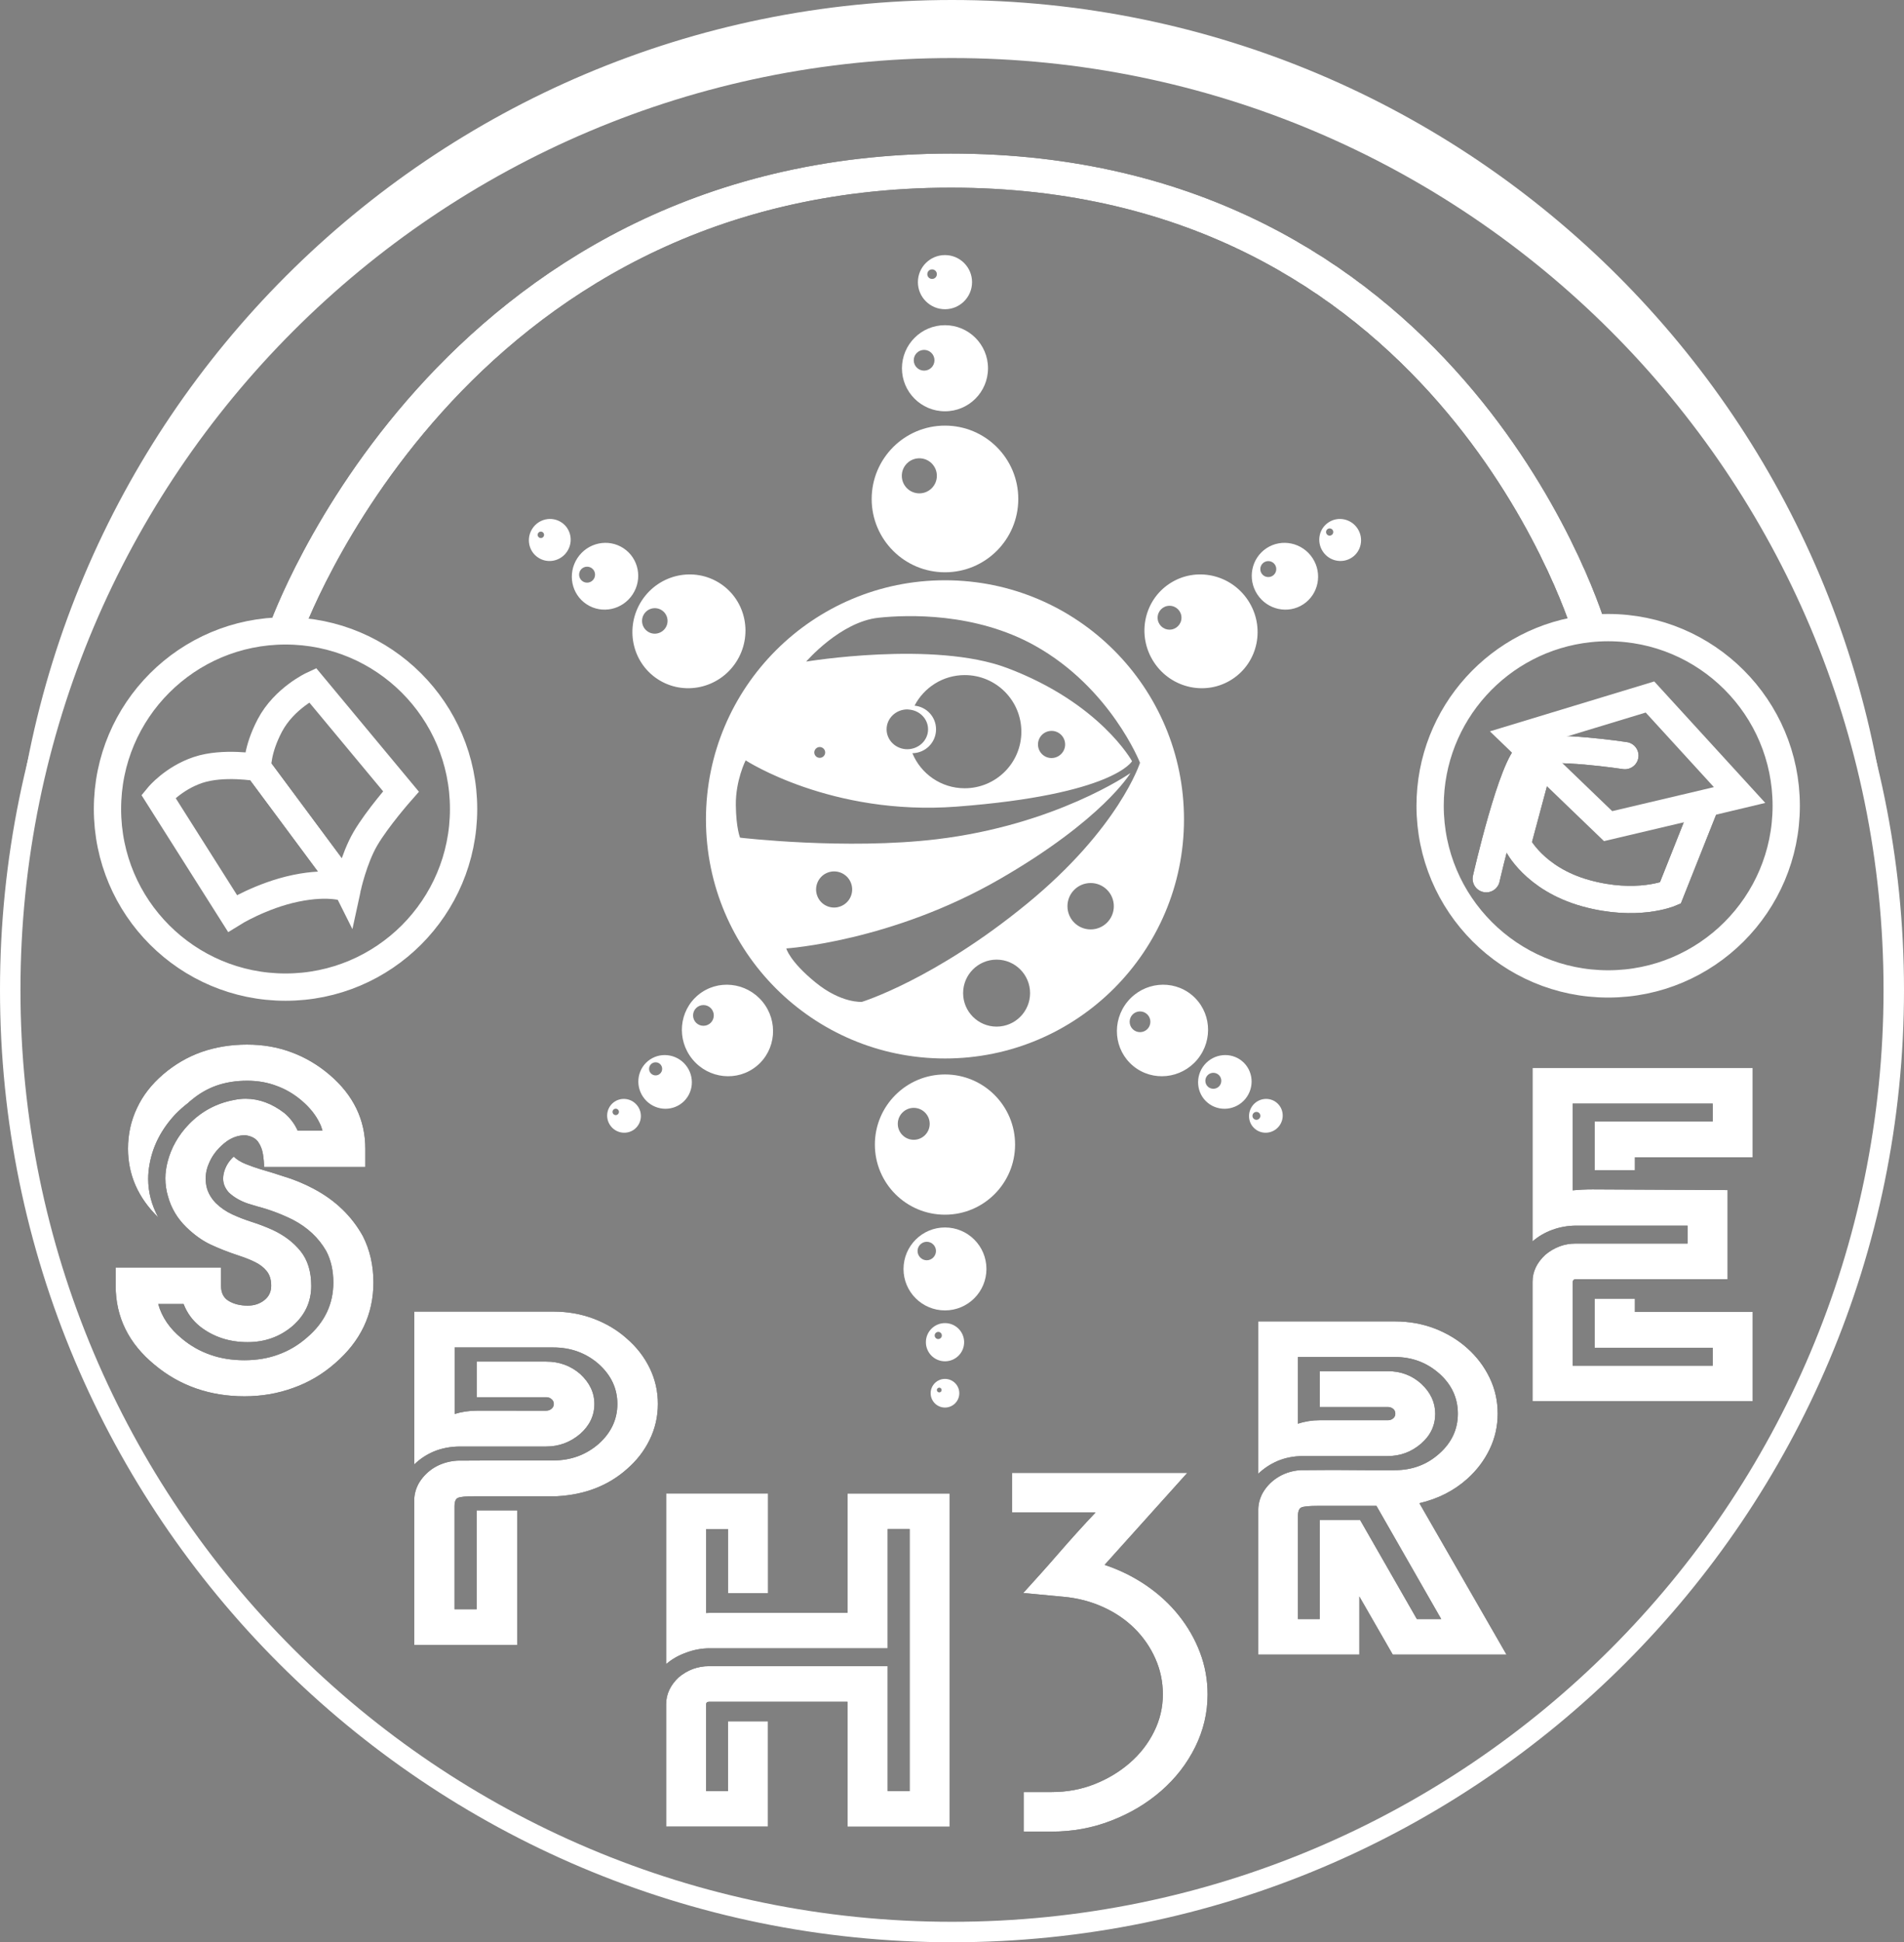 <svg id="Layer_1" xmlns="http://www.w3.org/2000/svg" viewBox="0 0 2792 2847.1"><rect x="0" y="0" width="2792" height="2847.1" fill="#808080" stroke="none"/><style>.st1{fill:#fff}.st5{fill:none;stroke-width:40;stroke-miterlimit:10;stroke:#fff}.st8{fill:#05662e}</style><path d="M2777 1451.1c0 762.7-618.3 1381-1381 1381S15 2213.8 15 1451.1s618.3-1381 1381-1381 1381 618.3 1381 1381z" fill="none" stroke="#fff" stroke-width="30" stroke-miterlimit="10" id="XMLID_4_"/><g id="XMLID_3_"><path class="st1" d="M1990.7 774.8c9.4 14.3 5.6 33.4-8.5 42.6-14.1 9.2-33.1 5.2-42.5-9.1s-5.6-33.4 8.5-42.6c14.1-9.3 33.1-5.2 42.5 9.1zm-35.6 5.1c0-2.9-2.4-5.3-5.3-5.3s-5.3 2.4-5.3 5.3 2.4 5.3 5.3 5.3c2.9-.1 5.3-2.4 5.3-5.3zm-30.4 38.2c14.9 22.7 8.8 53-13.5 67.7s-52.6 8.2-67.5-14.5-8.8-53 13.5-67.7c22.4-14.7 52.6-8.2 67.5 14.5zm-53.2 16.1c0-6.5-5.2-11.7-11.7-11.7-6.4 0-11.7 5.2-11.7 11.7s5.2 11.7 11.7 11.7 11.7-5.2 11.7-11.7zm.6 782.2c10.5 8.6 11.8 24.3 3.1 34.9-8.8 10.6-24.4 12.2-34.8 3.6-10.5-8.6-11.8-24.2-3.1-34.9 8.8-10.6 24.4-12.2 34.8-3.6zm-23.9 19.3c0-3.2-2.6-5.8-5.8-5.8-3.2 0-5.8 2.6-5.8 5.8 0 3.2 2.6 5.8 5.8 5.8 3.1 0 5.8-2.6 5.8-5.8zm-18-755.5c25.4 38.7 15.1 90.3-23.1 115.3-38.1 25-89.6 13.9-115-24.8s-15.1-90.3 23.1-115.3c38.1-25 89.6-13.9 115 24.8zm-97.7 25.3c0-9.7-7.8-17.5-17.5-17.5s-17.5 7.8-17.5 17.5 7.8 17.5 17.5 17.5c9.6 0 17.5-7.8 17.5-17.5zm88.8 649.9c16.6 13.7 18.8 38.5 4.9 55.4s-38.7 19.4-55.3 5.7-18.8-38.5-4.9-55.4c13.9-16.8 38.7-19.4 55.3-5.7zm-30.4 28.9c0-6.4-5.2-11.7-11.7-11.7-6.4 0-11.7 5.2-11.7 11.7s5.2 11.7 11.7 11.7c6.5 0 11.7-5.2 11.7-11.7zm-43.3-125.8c28.3 23.4 32 65.6 8.3 94.4-23.7 28.7-65.9 33.1-94.2 9.7-28.3-23.4-32-65.6-8.3-94.4 23.7-28.7 65.9-33.1 94.2-9.7zm-60.7 39.3c0-8.4-6.8-15.2-15.2-15.2s-15.2 6.8-15.2 15.2c0 8.4 6.8 15.2 15.2 15.2s15.2-6.8 15.2-15.2z"/><path class="st1" d="M1385.7 850.6c193.6 0 350.5 156.9 350.5 350.5s-156.9 350.5-350.5 350.5-350.5-156.9-350.5-350.5 157-350.5 350.5-350.5zm120.1 474.3c135.5-111 165.9-206.8 165.9-206.8s-43.2-109.8-154.2-171.7c-87.5-48.8-186.9-45.3-229-40.9-56.1 5.8-106.3 64.3-106.3 64.3s187.2-31 294.4 9.3c136.7 51.4 183.4 136.7 183.4 136.7s-26.9 49.1-257 66.6c-184.2 14-309.6-67.8-309.6-67.8s-14.8 29.2-14.4 65.6c.4 33.7 6.2 47.7 6.2 47.7s155.2 18.3 288.6 2.3c174.2-20.9 282.6-96.1 283.9-97-.6 1-40.9 68.4-191.6 155.4-158.9 91.7-313.1 101.7-313.1 101.7s4.7 18.7 42.8 49.8c38.1 31.1 68.2 28.5 68.2 28.5s106.3-32.7 241.8-143.7zm127.5 3.5c0-18.8-15.2-34-34-34s-34 15.2-34 34 15.2 34 34 34 34-15.2 34-34zm-71.4-237.1c0-11-8.9-19.9-19.9-19.9s-19.9 8.9-19.9 19.9 8.9 19.9 19.9 19.9c11-.1 19.9-9 19.9-19.9zm-51.4 364.5c0-27.1-22-49.1-49.1-49.1s-49.1 22-49.1 49.1 22 49.1 49.1 49.1 49.1-22 49.1-49.1zm-12.8-383.2c0-45.8-37.1-83-83-83-32 0-59.8 18.2-73.6 44.8 17.7 1.8 31.5 16.5 31.5 34.7 0 19.2-15.5 34.8-34.7 35 12.4 30.2 42.1 51.4 76.7 51.4 45.9 0 83.1-37.1 83.1-82.9zm-136.8-3.5c0-15.1-12-27.4-27.3-28.9-1-.1-2-.3-3.1-.3-16.8 0-30.4 13.1-30.4 29.2s13.6 29.2 30.4 29.2h.3c16.7-.3 30.1-13.2 30.1-29.2zm-128.1 259.4c13.6-5.3 20.3-20.7 15-34.3-5.3-13.6-20.7-20.3-34.3-15-13.6 5.3-20.3 20.7-15 34.3 5.3 13.7 20.7 20.4 34.3 15zm-25.9-219.2c3.5-2.7 4.2-7.6 1.5-11.1s-7.7-4.2-11.2-1.5-4.2 7.6-1.5 11.1 7.7 4.1 11.2 1.5zm178.8-485.4c59.4 0 107.5 48.1 107.5 107.5s-48.1 107.5-107.5 107.5-107.5-48.1-107.5-107.5c.1-59.4 48.2-107.5 107.5-107.5zm-11.9 73.6c0-14.2-11.5-25.7-25.7-25.7s-25.7 11.5-25.7 25.7 11.5 25.7 25.7 25.7 25.7-11.5 25.7-25.7zm11.9 877.5c56.8 0 102.8 46 102.8 102.8s-46 102.8-102.8 102.8-102.8-46-102.8-102.8S1329 1575 1385.7 1575zm-22.4 72.4c0-12.9-10.5-23.4-23.4-23.4s-23.4 10.5-23.4 23.4 10.5 23.4 23.4 23.4 23.4-10.5 23.4-23.4zm22.4-1170.7c34.8 0 63.1 28.2 63.1 63.1 0 34.9-28.2 63.1-63.1 63.1-34.8 0-63.1-28.2-63.1-63.1.1-34.9 28.3-63.1 63.1-63.1zm-15.4 51.4c0-8.4-6.8-15.2-15.2-15.2s-15.2 6.8-15.2 15.2 6.8 15.2 15.2 15.2 15.2-6.8 15.2-15.2zm15.4 1271.2c33.6 0 60.8 27.2 60.8 60.8 0 33.6-27.2 60.8-60.8 60.8-33.6 0-60.8-27.2-60.8-60.8.1-33.6 27.3-60.8 60.8-60.8zm-13.2 34.5c0-7.5-6.1-13.5-13.5-13.5s-13.5 6.1-13.5 13.5 6.1 13.6 13.5 13.6 13.5-6.2 13.5-13.6zm13.2-1459.9c21.9 0 39.7 17.8 39.7 39.7s-17.8 39.7-39.7 39.7c-21.9 0-39.7-17.8-39.7-39.7s17.8-39.7 39.7-39.7zm-11.9 28c0-3.9-3.1-7-7-7s-7 3.1-7 7 3.1 7 7 7 7-3.1 7-7zm11.9 1537.6c15.5 0 28.1 12.6 28.1 28 0 15.5-12.6 28-28.1 28s-28-12.6-28-28c0-15.5 12.6-28 28-28zm-4.6 18.1c0-2.9-2.3-5.2-5.2-5.2-2.9 0-5.3 2.3-5.3 5.2 0 2.9 2.3 5.3 5.3 5.3 2.9-.1 5.2-2.4 5.2-5.3zm4.6 63.7c11.6 0 21 9.4 21 21s-9.4 21-21 21-21-9.4-21-21 9.4-21 21-21zm-4.9 16.3c0-1.9-1.6-3.5-3.5-3.5s-3.5 1.6-3.5 3.5 1.6 3.5 3.5 3.5 3.5-1.5 3.5-3.5z"/><path class="st1" d="M1118 1468.2c23.7 28.7 20 71-8.3 94.4s-70.5 19-94.2-9.7-20-71 8.3-94.4c28.3-23.4 70.4-19 94.2 9.7zm-71.3 20.3c0-8.4-6.8-15.2-15.2-15.2-8.4 0-15.2 6.8-15.2 15.2 0 8.4 6.8 15.2 15.2 15.2s15.2-6.8 15.2-15.2zm9.5-633.1c38.1 25 48.4 76.6 23.1 115.3s-76.9 49.8-115 24.8-48.4-76.6-23.1-115.3c25.4-38.7 76.8-49.8 115-24.8zm-77.3 54.8c0-10.3-8.4-18.7-18.7-18.7s-18.7 8.4-18.7 18.7 8.4 18.7 18.7 18.7c10.3-.1 18.7-8.4 18.7-18.7zm26.5 650.9c13.9 16.9 11.7 41.7-4.9 55.4s-41.4 11.2-55.3-5.7c-13.9-16.9-11.7-41.7 4.9-55.4s41.4-11.1 55.3 5.7zm-34.4 5.7c0-5.3-4.3-9.6-9.6-9.6s-9.6 4.3-9.6 9.6 4.3 9.6 9.6 9.6 9.6-4.3 9.6-9.6zm-37 53.2c8.8 10.6 7.4 26.2-3.1 34.9-10.5 8.6-26.1 7-34.8-3.6-8.8-10.6-7.4-26.2 3.1-34.9 10.5-8.6 26.1-7 34.8 3.6zm-26.4 9.9c0-2.6-2.1-4.7-4.7-4.7s-4.7 2.1-4.7 4.7 2.1 4.7 4.7 4.7 4.7-2.2 4.7-4.7zm6.6-826.3c22.4 14.7 28.4 45 13.5 67.7s-45.1 29.2-67.5 14.5-28.4-45-13.5-67.7c14.9-22.7 45.1-29.2 67.5-14.5zm-41.6 38.8c0-6.5-5.2-11.7-11.7-11.7s-11.7 5.2-11.7 11.7c0 6.4 5.2 11.7 11.7 11.7s11.7-5.3 11.7-11.7zm-49.4-76.7c14.1 9.2 17.9 28.3 8.5 42.6s-28.4 18.4-42.5 9.1c-14.1-9.2-17.9-28.3-8.5-42.6 9.3-14.3 28.4-18.4 42.5-9.1zM797.8 784c0-2.6-2.1-4.7-4.7-4.7s-4.7 2.1-4.7 4.7 2.1 4.7 4.7 4.7 4.7-2.1 4.7-4.7z"/></g><g id="XMLID_2_" fill="none" stroke="#000" stroke-miterlimit="10"><path d="M418.6 924.8s237.3-674.7 975.7-674.7 936.3 673 936.3 673" stroke-width="50"/><path d="M2256.5 1119.9l-31.5 117.4s24.5 50.8 99.9 71.9c75.4 21 124.4 0 124.4 0l54.3-136.7" stroke-width="40"/><path d="M2382.7 1107.6s-115.7-17.5-140.2-3.5-63.1 184-63.1 184m-1801.6-163l131.4 177" stroke-linecap="round" stroke-width="40"/></g><g id="XMLID_6_"><path class="st5" d="M2619.3 1181.2c0 144.2-116.9 261.1-261.1 261.1-144.2 0-261.1-116.9-261.1-261.1 0-134.8 102.1-245.7 233.2-259.7 9.2-1 18.5-1.5 27.9-1.5 144.1.1 261.1 117 261.1 261.2zm-1939.5 4.7c0 144.2-116.9 261.1-261.1 261.1s-261.1-116.9-261.1-261.1c0-144.3 116.9-261.1 261.1-261.1 144.2 0 261.1 116.8 261.1 261.1z"/><path d="M418.6 924.8s237.3-674.7 975.7-674.7c718.3 0 925.1 636.8 935.9 671.5.3 1 .4 1.5.4 1.5" fill="none" stroke="#fff" stroke-width="50" stroke-miterlimit="10"/><path class="st5" d="M2245.4 1102.7l-22.2-21.4 196.3-59.6 131.4 143.7-49.1 11.7-143.7 33.9-98.3-94.6z"/><path class="st5" d="M2256.5 1119.9l-31.5 117.4s24.5 50.8 99.9 71.9c75.4 21 124.4 0 124.4 0l52.5-132.1 1.8-4.6"/><path d="M2382.7 1107.6s-107.5-16.3-137.3-4.9c-1.1.4-2.1.9-2.9 1.4-24.5 14-63.1 184-63.1 184m-1670.2 14s-24.5-10.5-75.4 0c-50.8 10.5-92.9 36.8-92.9 36.8l-108.7-171.7s21.6-26.3 58.4-38.6 87.1-3.5 87.1-3.5-1.3-25.2 18.1-61.9c21-39.7 62.5-59 62.5-59l129.7 156s-34.5 39.1-52 68.9c-17.5 29.8-26.8 73-26.8 73zm-131.4-177l131.4 177" stroke-linecap="round" stroke="#fff" fill="none" stroke-width="40" stroke-miterlimit="10"/></g><path class="st8" d="M358.5 2039.8c-24.2 0-47.2-3.7-68.5-11.1-21.2-7.4-41-18.6-58.6-33.4-18.3-14.9-32.1-31.8-41.1-50.2-9-18.3-13.6-38.6-13.6-60.5V1865h140.5v19.7c0 16.5 8.2 24.6 15.1 28.6 8.8 5 19.2 7.6 31.1 7.6 10.9 0 20.5-3.2 28.5-9.4 8.6-6.7 12.9-15.7 12.9-26.8 0-10.5-2.8-19.2-8.2-25.9-5-6.2-11.5-11.2-19.4-15-7.1-3.4-14.8-6.5-23-9.3-.7-.3-1.5-.6-2.4-.8-14.8-4.9-28.3-10.2-40-15.7-11.3-5.3-22.6-13.4-33.7-24.1-12.1-11.8-20.5-25.8-24.9-41.5v-.1c-2.5-8.2-3.7-16.6-3.7-25 0-7.3 1-14.8 3-22.4 5-19.4 14.9-36.9 29.5-52.1 17.3-17.8 38.4-29.1 62.7-33.6h.2c5.1-1.1 10.3-1.6 15.3-1.6 18 0 35.7 6.5 52.4 19.4 7.6 6.5 13.6 14.3 17.6 23.4l1.9 4.1h50l-2.3-8.8c-1.2-4.5-2.8-8.9-4.9-12.9-6-12.3-15.2-23.8-27.3-34.2-12-10.3-25.3-18.2-39.4-23.2-14.1-5.3-29.4-8-45.6-8-17.3 0-33.3 2.6-47.6 7.6-14.3 5.1-27.6 12.8-39.6 23.1-1.5 1.1-2.8 2.3-4 3.6-6.7 5.1-13.1 10.8-19.1 16.9l-.1.1c-21.4 22.8-34.8 48.7-39.8 77.1-1.4 7.5-2.1 15.1-2.1 22.5 0 6.7.6 13.4 1.7 20-11.5-19.6-17.3-41.2-17.3-64.3 0-20 4.2-39 12.5-56.4 8.1-17.3 20.4-33.1 36.7-47.1 16.1-13.8 34.3-24.4 54.2-31.5 19.9-6.9 41.6-10.4 64.5-10.4 22 0 43.2 3.6 62.9 10.8 19.4 7.1 37.5 17.8 53.9 31.9 33.4 28.7 49.6 62.3 49.6 102.8v19.7H394c-.3-4-.7-8.3-1.4-12.8-1.2-8-4.1-15.2-8.4-21.2-4.9-6.7-12.5-10.9-22.7-12.4l-.5-.1h-2.5c-9.9 0-19.9 3.3-29.5 9.8l-.1.1-.1.1c-12.6 9.3-22 20.5-27.8 33.3-4.1 8.8-6.2 17.9-6.2 27.1 0 2.4.1 5 .4 7.6 1.2 12 6.7 23.3 16.3 33.3l.2.2c7.7 7.5 16.7 13.6 26.6 18.1 9.4 4.3 19.3 8.1 29.4 11.3 10.1 3.3 20 7.1 29.3 11.2 15.9 7.4 29 17.3 38.6 29.3 9.3 11.6 14.1 27.3 14.1 46.4 0 21.4-8.1 38.8-24.8 53.4-17.3 14.7-38 22.1-61.5 22.1-25.2 0-47.2-7.1-65.3-21.2-10.1-8-17.6-18.2-22.2-30.1l-1.7-4.5H223l2.5 8.9c5.7 20.5 18 38.7 36.7 54 13.4 11.3 28.4 19.9 44.6 25.4 15.5 5.5 33 8.3 51.9 8.3s36.4-2.9 52.1-8.7c16.2-5.8 31.2-14.7 44.6-26.5 27.1-23.1 40.8-52 40.8-85.6 0-18.6-3.8-35.2-11.2-49.4l-.1-.2c-11.8-20.5-29.2-36.9-51.7-48.5-17.2-8.6-35.4-15.4-54.2-20.4-4.1-1.2-8.5-2.5-12.9-3.9-10.1-3.5-18.5-8.3-25.2-14.5-4.3-4.9-6.4-9.9-6.4-15.3 0-1.3.1-2.8.3-4.3 1.2-6.9 4.1-13 8.7-18.6 4.1 3 9.1 5.7 14.9 8 7.7 3 15 5.6 21.6 7.6 12.2 3.6 23.4 7.1 33.4 10.4l.2.1c15 4.4 29.6 10.4 43.5 17.8 30.4 16.1 53.6 38.4 69.2 66.3 9.8 19.3 14.8 41.1 14.8 64.8 0 44.3-18.2 82.4-54 113.2-17.7 15.5-37.5 27.1-59 34.7-21.9 7.4-45.2 11.4-69.6 11.4z"/><path d="M362.5 1545.2c21.2 0 41.5 3.5 60.4 10.3 18.6 6.8 36 17.1 51.7 30.6 15.8 13.6 27.7 28.6 35.5 44.8 7.7 16 11.6 33.7 11.6 52.7v12.7H400.4c-.2-2.2-.6-4.5-.9-6.9-1.4-9.1-4.7-17.3-9.7-24.3-6-8.3-15.2-13.4-27.3-15.2l-1-.1h-3c-11.3 0-22.6 3.7-33.4 11l-.2.2-.2.2c-13.6 10-23.7 22.1-30 36-4.6 9.7-6.9 19.8-6.9 30 0 2.7.2 5.5.5 8.3 1.4 13.7 7.5 26.3 18.2 37.4l.2.2.2.2c8.3 8 17.9 14.6 28.5 19.4 9.7 4.4 19.8 8.3 30.2 11.6 9.9 3.2 19.4 6.9 28.5 10.9 15 7 27.1 16.2 36.1 27.4 8.4 10.5 12.5 24.3 12.5 42 0 19.2-7.3 35-22.3 48.1-16.2 13.7-34.8 20.4-56.9 20.4-23.9 0-43.9-6.4-61-19.7-9.3-7.4-15.8-16.2-20-27.2l-3.4-9h-65.5l4.9 17.7c6.1 21.9 19.2 41.3 39 57.5 14 11.8 29.8 20.8 46.8 26.6 16.4 5.8 34.6 8.7 54.2 8.7 19.7 0 38-3.1 54.4-9.1 17-6.1 32.8-15.4 46.8-27.8 28.7-24.5 43.2-55.1 43.2-90.9 0-19.7-4-37.5-12-52.6l-.1-.2-.1-.2c-12.5-21.7-30.9-39-54.5-51.2h-.2c-17.5-8.8-36.2-15.8-55.4-20.8-4-1.1-8.2-2.4-12.5-3.7-9-3.1-16.5-7.4-22.4-12.7-4-4.6-4.4-8.1-4.4-10.4 0-1 .1-2.1.2-3.3.6-3.6 1.8-7 3.6-10.1 3.2 1.8 6.6 3.5 10.4 5 7.9 3.1 15.3 5.7 22.1 7.8 12.1 3.5 23.2 7 33.2 10.3l.2.1.2.1c14.5 4.3 28.7 10.1 42.2 17.3 29.1 15.4 51.4 36.7 66.2 63.4 9.3 18.3 14 39 14 61.5 0 21.1-4.3 40.8-12.7 58.6-8.5 17.9-21.6 34.5-38.8 49.4-17 14.8-36.1 26.1-56.7 33.4h-.2c-20.8 7.6-43.3 11.4-66.8 11.4-23.4 0-45.7-3.6-66.2-10.8-20.4-7.1-39.4-17.9-56.4-32.1h-.2c-17.4-14.3-30.6-30.3-39.2-47.8-8.5-17.3-12.9-36.6-12.9-57.4V1872H310v12.7c0 19.8 10.1 29.8 18.6 34.7 9.8 5.7 21.5 8.5 34.6 8.5 12.5 0 23.5-3.7 32.8-10.9 10.2-7.9 15.6-19.1 15.6-32.3 0-12.2-3.3-22.3-9.7-30.3-5.7-7-13-12.7-21.8-16.9-7.3-3.5-15.2-6.7-23.6-9.5-.8-.3-1.7-.7-2.7-.9-14.5-4.8-27.7-10-39.1-15.4-10.6-5-21.3-12.6-31.8-22.8-11.4-11.1-18.9-23.6-23.1-38.4v-.2c-2.3-7.5-3.4-15.3-3.4-23 0-6.7.9-13.6 2.8-20.6 4.7-18.2 14-34.6 27.7-48.9 16.5-17 35.8-27.3 58.9-31.6h.4c4.6-1 9.3-1.5 13.9-1.5 16.6 0 32.3 5.8 48 17.8 6.9 5.8 12 12.6 15.6 20.8l3.7 8.3H491l-4.6-17.5c-1.3-5-3.1-9.8-5.4-14.3-6.4-13.1-16.2-25.4-29-36.4-12.7-10.9-26.6-19.1-41.5-24.5-14.8-5.6-31-8.4-48.1-8.4-18.1 0-34.8 2.7-49.9 8-15 5.3-29 13.5-41.7 24.2-1.6 1.2-3 2.4-4.3 3.8-6.8 5.2-13.4 11-19.4 17.2l-.1.1-.1.1c-22.3 23.8-36.3 50.9-41.6 80.6-.4 2.1-.7 4.1-1 6.2-1.9-8.6-2.8-17.5-2.8-26.7 0-18.9 4-36.9 11.8-53.4 7.7-16.4 19.4-31.4 34.9-44.7 15.4-13.2 32.9-23.4 52-30.2 19.3-7.1 40.2-10.5 62.3-10.5m0-14c-23.8 0-46 3.6-66.8 10.8-20.8 7.4-39.6 18.4-56.4 32.8-17.1 14.7-29.9 31.1-38.4 49.4-8.8 18.5-13.2 38.3-13.2 59.5 0 38.4 14.8 72.1 44.4 100.9-9.9-18.3-14.8-37.1-14.8-56.6 0-7 .7-14.1 2-21.3 4.8-27.1 17.5-51.6 38-73.5 5.9-6 12.1-11.5 18.8-16.6 1.1-1.2 2.3-2.3 3.6-3.2 11.5-9.8 24-17.2 37.6-22s28.7-7.2 45.2-7.2c15.5 0 29.9 2.5 43.2 7.6 13.3 4.8 25.7 12.1 37.2 22s20 20.5 25.6 32.1c1.9 3.6 3.3 7.4 4.4 11.5h-36.4c-4.5-10.1-11.1-18.7-19.6-25.9-18.1-13.9-37.1-20.9-56.8-20.9-5.6 0-11.2.6-16.8 1.8-25.9 4.8-48 16.7-66.4 35.7-15.5 16.1-25.9 34.5-31.2 55.1-2.1 8.2-3.2 16.2-3.2 24.1 0 9.1 1.3 18.1 4 27 4.8 17.1 13.7 31.9 26.8 44.7 11.7 11.3 23.6 19.8 35.6 25.4s25.6 11 40.8 16c.8.2 1.5.5 2 .7 8 2.6 15.5 5.6 22.4 9s12.6 7.7 17 13.2c4.4 5.4 6.6 12.6 6.6 21.4 0 8.9-3.4 16-10.2 21.3-6.8 5.3-14.9 7.9-24.2 7.9-10.7 0-19.9-2.2-27.6-6.7-7.7-4.4-11.6-11.9-11.6-22.5V1858H169.6v26.7c0 46.1 19.1 84.8 57.2 116 18.4 15.4 38.7 26.9 60.8 34.6s45.8 11.5 70.8 11.5c25.3 0 49.2-4.1 71.6-12.3 22.4-7.9 42.8-19.9 61.2-36 37.6-32.4 56.4-71.9 56.4-118.6 0-25-5.2-47.7-15.6-68.1-16.3-29.3-40.3-52.4-72-69.2-14.4-7.7-29.4-13.8-44.8-18.4-10.1-3.4-21.3-6.8-33.6-10.4-6.4-1.9-13.4-4.4-21-7.4s-13.5-6.7-17.8-11l-2.4 2.2c-6.9 7.2-11.2 15.5-12.8 24.9-.3 1.9-.4 3.7-.4 5.4 0 7.2 2.8 13.9 8.4 20.2 7.5 7 16.8 12.4 28 16.2 4.5 1.4 8.9 2.8 13.2 4 18.4 4.8 36 11.4 52.8 19.8 21.3 11.1 37.6 26.3 48.8 45.8 6.9 13.2 10.4 28.6 10.4 46.1 0 31.7-12.8 58.5-38.4 80.4-12.8 11.3-27 19.7-42.4 25.2-14.9 5.5-31.5 8.3-49.6 8.3s-34.7-2.6-49.6-7.9c-15.5-5.3-29.6-13.3-42.4-24.1-17.6-14.4-29.1-31.2-34.4-50.4h37.2c5.1 13.2 13.2 24.3 24.4 33.2 19.5 15.1 42.7 22.7 69.6 22.7 25.3 0 47.4-7.9 66-23.8 18.1-15.9 27.2-35.4 27.2-58.7 0-20.9-5.2-37.8-15.6-50.8s-24.2-23.4-41.2-31.3c-9.6-4.3-19.6-8.2-30-11.5-9.9-3.1-19.4-6.8-28.6-11s-17.4-9.8-24.6-16.8c-8.5-8.9-13.3-18.6-14.4-29.2-.3-2.4-.4-4.7-.4-6.8 0-8.2 1.9-16.2 5.6-24.1 5.3-11.8 13.9-22 25.6-30.6 8.5-5.8 17.1-8.6 25.6-8.6h2c8.3 1.2 14.3 4.4 18 9.5 3.7 5.2 6.1 11.2 7.2 18.2s1.6 13.2 1.6 18.7h148.5v-26.7c0-42.3-17.3-78.3-52-108.1-17.1-14.6-35.8-25.7-56-33.2-20.5-7.7-42.3-11.4-65.2-11.4z"/><path class="st8" d="M614.5 2404.5v-206.3c.2-7 2.1-13.7 5.7-20.2 4.3-7.4 10.4-13.9 18-19.1 9.4-6.3 20.4-9.9 32.7-10.7 21.6-.2 43.2-.3 64.3-.3h76.2c27.4 0 51.3-8.7 71.1-25.9 19.8-17.7 29.9-39.2 29.9-63.9s-10-46.2-29.8-63.9c-19.9-17.3-43.8-26-71.2-26H659.7v114l9.1-2.8c9.6-3 19.8-4.5 30.4-4.5h101.7c4.8 0 9.1-1.6 12.6-4.6 3.7-3.3 5.7-7.5 5.7-12.2s-2-9-5.7-12.2c-3.5-3-7.8-4.7-12.6-4.7h-94.7V2003h94.7c17.7 0 32.5 5.3 45.2 16.3 12.5 11.4 18.5 24.1 18.5 38.8 0 15.1-6 27.7-18.5 38.7-13.2 11.2-28.1 16.7-45.3 16.7H675.2c-15.3 0-29.5 2.7-42.2 8.1-6.6 2.8-12.8 6.3-18.5 10.3v-202.1h196.8c20.2 0 39.4 3.4 57.1 10.1 17.7 6.7 33.3 16.1 46.5 28l.1.1c13.4 11.6 24 25.3 31.6 40.7 7.5 15.3 11.3 32 11.3 49.4 0 17.5-3.8 34.1-11.3 49.4-7.5 15.4-18.2 29.1-31.6 40.7-26 23.2-59 36-98.1 38.2H697.6c-19.5 0-25.7 1.6-28.7 3-6.1 2.6-9.2 8.9-9.2 18.7v158h46.5v-144.9h45.6v183.4H614.5v-.1z"/><path d="M811.3 1936.6c19.3 0 37.7 3.2 54.6 9.7 16.9 6.4 31.8 15.4 44.3 26.6l.1.1.1.1c12.7 11 22.7 23.9 29.8 38.5 7 14.4 10.6 30 10.6 46.4s-3.6 32-10.6 46.4c-7.1 14.6-17.2 27.5-29.8 38.5l-.1.1-.1.1c-12.4 11-26.4 19.6-41.9 25.6s-32.9 9.6-51.7 10.7h-119c-20.5 0-27.4 1.7-31.6 3.6-6.2 2.7-13.4 9.2-13.4 25.1v165h60.5v-144.9h31.6v169.4H621.5v-199.2c.2-5.9 1.8-11.4 4.8-16.9 3.9-6.6 9-12.1 15.8-16.8 8.5-5.6 18-8.7 29-9.5 21.5-.2 43-.3 64-.3h76.2c29.1 0 54.6-9.3 75.7-27.6l.1-.1.1-.1c21.3-19.1 32.1-42.3 32.1-69.1s-10.8-50-32.1-69.1l-.1-.1-.1-.1c-21.1-18.3-46.6-27.6-75.7-27.6H652.7v130.5l18.1-5.6c8.9-2.8 18.5-4.2 28.4-4.2h101.7c6.5 0 12.4-2.2 17.2-6.4 5.2-4.6 8-10.8 8-17.5s-2.8-12.9-8-17.5c-4.7-4.2-10.7-6.4-17.2-6.4h-87.7v-24.2h87.7c15.9 0 29.2 4.8 40.6 14.5 10.9 10 16.2 21 16.2 33.5 0 12.9-5.2 23.8-16 33.4-11.9 10.1-25.2 15-40.7 15H675.2c-16.2 0-31.3 2.9-44.9 8.6-3 1.3-5.9 2.7-8.7 4.2v-182.6h189.7m0-13.8H607.5v223.7h.4c8-7.7 17.3-13.9 27.8-18.4 11.9-5 25-7.5 39.4-7.5h125.7c18.8 0 35.4-6.1 49.9-18.4 13.9-12.3 20.9-26.9 20.9-44 0-16.6-7-31.2-20.9-44-13.9-12-30.6-18.1-49.9-18.1H699.2v52.2h101.7c3.1 0 5.7 1 7.9 2.9s3.3 4.3 3.3 7-1.1 5.1-3.3 7-4.8 2.9-7.9 2.9H699.2c-11.3 0-22.2 1.6-32.5 4.8v-97.5h144.6c25.8 0 48 8.1 66.5 24.2 18.3 16.4 27.5 35.9 27.5 58.6 0 22.7-9.2 42.3-27.5 58.6-18.6 16.1-40.7 24.2-66.5 24.2h-76.2c-21.7 0-43.2.1-64.6.3-13.7.9-25.8 4.9-36.4 11.9-8.5 5.9-15.2 13.1-20.1 21.5-4.1 7.5-6.3 15.3-6.6 23.5v213.4h151.2V2214H699v145h-32.5v-151c0-6.8 1.7-10.9 5-12.3 3.3-1.6 12-2.4 25.9-2.4h119.5c41-2.3 75.2-15.6 102.5-39.9 14.2-12.3 25.3-26.6 33.3-43s12-33.9 12-52.5-4-36.1-12-52.5-19.1-30.7-33.3-43c-13.9-12.5-30.2-22.3-48.7-29.3-18.4-7-38.2-10.5-59.4-10.5z"/><path class="st8" d="M1249.7 2670.9v-183.1h-210.1c-3.8 0-6.3 1.5-7.7 2.8-2.3 2-3.5 4.8-3.5 8v134.2h46.2v-102.3h44.6v140.4H983.8v-172.3c0-12.8 5.2-24 16-34.3 11.8-9.8 24.8-14.6 39.8-14.6h255.1v183.1h46.2v-398.2h-46.2v174.9h-253.9c-12.8 0-25.3 2.3-37.3 6.9-7 2.5-13.6 5.6-19.7 9.5v-229.4h135.4v132.3h-44.6v-94.1h-46.2v137.9l7.8-.8c1.8-.2 3.6-.3 5.4-.3h208.1v-174.9h135.8v474.6h-135.8v-.3z"/><path d="M1378.5 2203.3v460.6h-121.8v-183.1h-217.1c-4.7 0-9 1.6-12.4 4.6-3.8 3.4-5.8 8-5.8 13.2v141.2h60.2v-102.3h30.6v126.4H990.8v-165.3c0-10.7 4.5-20.3 13.7-29.1 10.4-8.6 21.9-12.8 35.1-12.8h248.1v183.1h60.2v-412.2h-60.2v174.9h-246.9c-13.6 0-27 2.5-39.7 7.3-3.5 1.3-7 2.7-10.3 4.2v-210.6h121.4v118.3h-30.6v-94.1h-60.2v152.7l15.5-1.7c1.6-.2 3.1-.3 4.6-.3h215.1v-174.9l121.9-.1m14-14h-149.8v174.9h-201.1c-2 0-4.1.1-6.1.3v-123.1h32.2v94.1h58.6v-146.3H976.8v250.2c8.4-7.3 18.1-12.8 29.1-16.7 11.2-4.3 22.9-6.5 34.9-6.5h260.9v-174.9h32.2v384.2h-32.2v-183.1h-262.1c-16.6 0-31.4 5.5-44.4 16.4-12.3 11.6-18.4 24.8-18.4 39.5v179.3h149.4v-154.4h-58.6v102.3h-32.2v-127.2c0-1.1.4-2 1.1-2.7.8-.7 1.8-1 3.1-1h203.1v183.1h149.8v-488.4z"/><path class="st8" d="M1508.4 2677.9v-44h34.1c22.9 0 44.8-4 65-12 20.2-7.9 38.3-18.8 53.8-32.3 15.6-13.6 28.2-29.7 37.3-47.9 9.1-18.3 13.8-37.8 13.8-57.9 0-19.5-3.9-38.2-11.7-55.6-7.7-17.2-18.4-32.8-31.9-46.1s-29.7-24.4-48.3-32.8c-18.6-8.4-38.8-13.7-60-15.6l-45.3-4.3c14.8-16.3 29.3-32.7 43.2-48.8 16.9-19.6 34.8-39.3 53.2-58.8l11.1-11.8H1491v-44h234.3l-117.6 131 10.1 3.4c21.4 7.2 41.3 17 59.2 29.2 17.8 12.1 33.4 26.4 46.3 42.6 12.9 16.1 23 33.8 30.1 52.6 7 18.7 10.6 38.5 10.6 59 0 25.8-5.9 50.7-17.5 74-11.7 23.5-27.9 44.4-48.1 62.1-20.4 17.8-44.3 32-71.1 42.4-26.7 10.3-55.3 15.6-84.8 15.6h-34.1z"/><path d="M1709.6 2173.1l-100 111.4-14.2 15.8 20.2 6.8c20.8 7 40.2 16.5 57.5 28.3 17.2 11.7 32.3 25.6 44.8 41.2 12.4 15.5 22.2 32.5 29 50.6 6.7 17.9 10.2 36.9 10.2 56.5 0 24.7-5.6 48.6-16.7 70.9-11.3 22.7-26.9 42.8-46.5 59.9-19.8 17.2-43 31.1-69 41.1-25.9 10-53.6 15.1-82.3 15.1h-27.1v-30h27.1c23.8 0 46.5-4.2 67.6-12.5 20.9-8.2 39.7-19.5 55.8-33.5 16.3-14.2 29.4-31 38.9-50.1 9.6-19.3 14.5-39.9 14.5-61.1 0-20.5-4.1-40.2-12.3-58.4-8.1-18-19.3-34.2-33.4-48.2-14-13.9-31-25.4-50.3-34.2s-40.2-14.2-62.2-16.2l-31.4-3c11.6-12.9 23-25.8 34-38.5 16.9-19.5 34.7-39.2 53-58.6l22.3-23.6H1498v-30h211.6m31.4-13.7h-257v58h122.5c-18.5 19.6-36.2 39.2-53.4 59-17.1 19.8-34.7 39.4-52.6 59l59.3 5.6c20.6 1.9 39.8 6.9 57.7 15 17.9 8.1 33.3 18.6 46.2 31.4 12.9 12.8 23.1 27.5 30.4 44 7.4 16.5 11.1 34.1 11.1 52.7 0 19.1-4.3 37.4-13 54.8-8.7 17.5-20.6 32.7-35.6 45.7s-32.3 23.4-51.8 31.1c-19.5 7.7-40.3 11.5-62.5 11.5h-41.1v58h41.1c30.6 0 59.7-5.3 87.4-16.1 27.7-10.7 52-25.2 73.1-43.6 21.1-18.4 37.7-39.8 49.8-64.2 12.1-24.4 18.2-50.2 18.2-77.2 0-21.4-3.7-41.9-11.1-61.4-7.4-19.6-17.8-37.7-31.2-54.5-13.4-16.8-29.4-31.4-47.8-44-18.5-12.6-38.7-22.6-60.9-30l121.2-134.8z"/><path class="st8" d="M2046.4 2418.5l-60.1-104.4v104.4h-134.2v-206.3c.2-7 2.1-13.8 5.6-20.2 4.3-7.4 10.1-13.8 17.3-18.8 9.4-6.4 20.2-10.2 32-11l47.6-.3 47.5.3h43.4c27 0 50.6-8.9 70-26.3s29.3-38.8 29.3-63.5c0-24.9-9.9-46.4-29.3-63.9-19.5-17.5-43-26.3-70-26.3h-149.1v114.6l9.2-3.1c9.4-3.2 19.4-4.7 29.7-4.7h99.9c4.7 0 8.9-1.5 12.3-4.4 3.7-3.2 5.7-7.4 5.7-12.2 0-5-2-9.3-5.7-12.5-3.4-2.9-7.6-4.4-12.3-4.4h-92.9V2017h92.9c17.4 0 31.8 5.4 44.3 16.6 12.3 11.4 18.2 24.1 18.2 38.8 0 15.1-5.9 27.6-18.1 38.4-12.9 11.2-27.5 16.7-44.4 16.7h-123.9c-14.8 0-28.7 2.7-41.1 8.1-6.4 2.8-12.4 6.2-18 10.1V1944h193.3c19.8 0 38.6 3.4 56 10.1 17.4 6.7 32.7 16 45.7 27.7 13.2 11.8 23.6 25.7 31 41.1 7.4 15.3 11.1 32 11.1 49.5 0 17.3-3.7 33.8-11.1 49.1-7.4 15.5-17.9 29.3-31 41.1-18.5 16.6-41.1 28.1-67.2 34.2l-9.2 2.1 126.4 219.6h-150.8zm27.2-38.2h51.8l-103-180h-88.8c-19.6 0-25.5 1.6-28.5 3.1-5.9 2.9-8.9 9.2-8.9 18.9v158h45.9v-145.2h48.2l83.3 145.2z"/><path d="M2045.4 1951c18.9 0 36.9 3.2 53.5 9.6 16.6 6.4 31.2 15.3 43.6 26.3 12.5 11.2 22.4 24.3 29.4 38.9 6.9 14.4 10.4 30 10.4 46.4 0 16.2-3.5 31.7-10.4 46.1-7 14.6-16.9 27.7-29.4 38.9-17.6 15.8-39.2 26.8-64.1 32.6l-18.4 4.3 9.4 16.3 115.6 201h-134.5l-45-78.2-26.1-45.4v123.6h-120.2v-199.2c.2-5.9 1.8-11.5 4.7-17 3.8-6.6 8.7-12 15.1-16.4 8.5-5.8 17.8-9 28.3-9.8l47.3-.3 47.4.3h43.5c28.8 0 53.9-9.5 74.7-28.1 21-18.8 31.6-42 31.6-68.7 0-27-10.6-50.2-31.6-69.1-20.8-18.7-45.9-28.1-74.7-28.1h-156.1v131.3l18.5-6.2c8.6-2.9 17.9-4.4 27.5-4.4h99.9c6.3 0 12.2-2.1 16.8-6 5.3-4.5 8.2-10.7 8.2-17.5 0-7-2.9-13.4-8.2-17.9-4.7-3.9-10.5-6-16.8-6h-85.9v-24.5h85.9c15.5 0 28.5 4.8 39.6 14.7 10.7 10 16 21 16 33.6 0 12.9-5.1 23.8-15.7 33.1-11.7 10.1-24.7 15-39.8 15h-123.9c-15.8 0-30.5 2.9-43.9 8.6h-.2c-2.8 1.2-5.5 2.5-8.1 4v-182h186.1m-156.1 436.6h59.9v-145.2h37.2l79.2 138.2 4 7h67.9l-12-21-95-166-4-7h-92.8c-20.8 0-27.5 1.8-31.6 3.8-5.9 2.8-12.9 9.5-12.9 25.2v151l.1 14m156.1-450.4h-200.3v223.3c8.1-7.7 17.4-13.9 27.7-18.4 11.7-5 24.4-7.5 38.4-7.5h123.9c18.5 0 34.8-6.1 49-18.4 13.7-12 20.5-26.6 20.5-43.6 0-16.6-6.8-31.2-20.5-44-13.7-12.3-30-18.4-49-18.4h-99.9v52.5h99.9c3 0 5.6.9 7.8 2.7 2.2 1.8 3.2 4.2 3.2 7.2 0 2.7-1.1 5-3.2 6.8-2.2 1.8-4.7 2.7-7.8 2.7h-99.9c-11.1 0-21.8 1.7-31.9 5.1v-97.8h142.1c25.3 0 47.1 8.2 65.4 24.5 18 16.1 27 35.7 27 58.6 0 22.7-9 42.2-27 58.3-18.2 16.4-40 24.5-65.4 24.5h-43.3l-47.5-.3-47.9.3c-13.2.9-25.1 5-35.7 12.3-8.1 5.7-14.6 12.7-19.4 21.1-4.1 7.5-6.2 15.3-6.5 23.5v213.4h148.2v-85.2l49 85.2h166.8l-127.7-221.9c27.4-6.4 50.8-18.3 70.3-35.8 13.9-12.5 24.8-26.9 32.7-43.3 7.9-16.4 11.8-33.8 11.8-52.2 0-18.6-3.9-36.1-11.8-52.5s-18.7-30.8-32.7-43.3c-13.7-12.3-29.6-21.9-47.9-29-18.1-6.9-37.6-10.4-58.4-10.4zm-142.1 436.4v-151c0-6.8 1.6-11 4.9-12.6s11.8-2.4 25.5-2.4h84.7l95 166h-35.7l-83.2-145.2h-59.3v145.2h-31.9z"/><path class="st8" d="M2254.3 2047v-168.2c0-12.8 5.4-24 16.4-34.3 11.8-9.8 24.8-14.6 39.5-14.6h171.3v-40.3h-169.8c-13 0-25.7 2.2-37.7 6.6-7.1 2.6-13.7 5.9-19.8 9.8v-233.5h308.9v116.9h-172.8v18.8h-45.1v-57.3h173.2v-40.3H2299v141.9l7.7-.8c8.7-.9 18.3-1.3 28.5-1.3l191.1 1V1868h-216.1c-2.7 0-5.3 1-7.3 2.8-1.9 1.6-3.1 3.9-3.7 6.4l-.2.8v130.9h219.4v-40.3h-173.2v-57.9h45.1v19.4h172.8V2047h-308.8z"/><path d="M2556.2 1579.4v102.9h-172.8v18.8h-31.1v-43.3h173.2v-54.3h-233.4v156.7l15.4-1.6c8.5-.9 17.8-1.3 27.7-1.3l184.1 1V1861h-209.1c-4.4 0-8.7 1.6-12 4.6-3 2.6-5 6.1-5.9 10.1l-.3 1.5v138.7h233.4v-54.3h-173.2v-43.9h31.1v19.4h172.8V2040h-294.9v-161.2c0-10.7 4.6-20.2 14.1-29 10.5-8.7 21.9-12.9 34.9-12.9h178.3v-54.3h-176.8c-13.9 0-27.4 2.3-40.1 7-3.5 1.3-7 2.8-10.3 4.4v-214.6h294.9m14-14h-322.9v254.3c8.4-7.3 18.2-13 29.2-17 11.3-4.1 23-6.1 35.3-6.1h162.8v26.3h-164.3c-16.4 0-31.1 5.5-44.2 16.4-12.5 11.6-18.8 24.8-18.8 39.5V2054h322.9v-130.9h-172.8v-19.4h-59.1v71.9h173.2v26.3h-205.4v-123.1c.3-1.1.8-2 1.5-2.7.8-.7 1.7-1 2.7-1h223.1v-130.6l-198.1-1c-10.5 0-20.2.5-29.2 1.4v-127.2h205.4v26.3h-173.2v71.3h59.1v-18.8h172.8v-131.1z"/><path class="st1" d="M358.5 2039.8c-24.2 0-47.2-3.7-68.5-11.1-21.2-7.4-41-18.6-58.6-33.4-18.3-14.9-32.1-31.8-41.1-50.2-9-18.3-13.6-38.6-13.6-60.5V1865h140.5v19.7c0 16.5 8.2 24.6 15.1 28.6 8.8 5 19.2 7.6 31.1 7.6 10.9 0 20.5-3.2 28.5-9.4 8.6-6.7 12.9-15.7 12.9-26.8 0-10.5-2.8-19.2-8.2-25.9-5-6.2-11.5-11.2-19.4-15-7.1-3.4-14.8-6.5-23-9.3-.7-.3-1.5-.6-2.4-.8-14.8-4.9-28.3-10.2-40-15.7-11.3-5.3-22.6-13.4-33.7-24.1-12.1-11.8-20.5-25.8-24.9-41.5v-.1c-2.5-8.2-3.7-16.6-3.7-25 0-7.3 1-14.8 3-22.4 5-19.4 14.9-36.9 29.5-52.1 17.3-17.8 38.4-29.1 62.7-33.6h.2c5.1-1.1 10.3-1.6 15.3-1.6 18 0 35.7 6.5 52.4 19.4 7.6 6.5 13.6 14.3 17.6 23.4l1.9 4.1h50l-2.3-8.8c-1.2-4.5-2.8-8.9-4.9-12.9-6-12.3-15.2-23.8-27.3-34.2-12-10.3-25.3-18.2-39.4-23.2-14.1-5.3-29.4-8-45.6-8-17.3 0-33.3 2.6-47.6 7.6-14.3 5.1-27.6 12.8-39.6 23.1-1.5 1.1-2.8 2.3-4 3.6-6.7 5.1-13.1 10.8-19.1 16.9l-.1.1c-21.4 22.8-34.8 48.7-39.8 77.1-1.4 7.5-2.1 15.1-2.1 22.5 0 6.7.6 13.4 1.7 20-11.5-19.6-17.3-41.2-17.3-64.3 0-20 4.2-39 12.5-56.4 8.1-17.3 20.4-33.1 36.7-47.1 16.1-13.8 34.3-24.4 54.2-31.5 19.9-6.9 41.6-10.4 64.5-10.4 22 0 43.2 3.6 62.9 10.8 19.4 7.1 37.5 17.8 53.9 31.9 33.4 28.7 49.6 62.3 49.6 102.8v19.7H394c-.3-4-.7-8.3-1.4-12.8-1.2-8-4.1-15.2-8.4-21.2-4.9-6.7-12.5-10.9-22.7-12.4l-.5-.1h-2.5c-9.9 0-19.9 3.3-29.5 9.8l-.1.1-.1.1c-12.6 9.3-22 20.5-27.8 33.3-4.1 8.8-6.2 17.9-6.2 27.1 0 2.4.1 5 .4 7.6 1.2 12 6.7 23.3 16.3 33.3l.2.2c7.7 7.5 16.7 13.6 26.6 18.1 9.4 4.3 19.3 8.1 29.4 11.3 10.1 3.3 20 7.1 29.3 11.2 15.9 7.4 29 17.3 38.6 29.3 9.3 11.6 14.1 27.3 14.1 46.4 0 21.4-8.1 38.8-24.8 53.4-17.3 14.7-38 22.1-61.5 22.1-25.2 0-47.2-7.1-65.3-21.2-10.1-8-17.6-18.2-22.2-30.1l-1.7-4.5H223l2.5 8.9c5.7 20.5 18 38.7 36.7 54 13.4 11.3 28.4 19.9 44.6 25.4 15.5 5.5 33 8.3 51.9 8.3s36.4-2.9 52.1-8.7c16.2-5.8 31.2-14.7 44.6-26.5 27.1-23.1 40.8-52 40.8-85.6 0-18.6-3.8-35.2-11.2-49.4l-.1-.2c-11.8-20.5-29.2-36.9-51.7-48.5-17.2-8.6-35.4-15.4-54.2-20.4-4.1-1.2-8.5-2.5-12.9-3.9-10.1-3.5-18.5-8.3-25.2-14.5-4.3-4.9-6.4-9.9-6.4-15.3 0-1.3.1-2.8.3-4.3 1.2-6.9 4.1-13 8.7-18.6 4.1 3 9.1 5.7 14.9 8 7.7 3 15 5.6 21.6 7.6 12.2 3.6 23.4 7.1 33.4 10.4l.2.1c15 4.4 29.6 10.4 43.5 17.8 30.4 16.1 53.6 38.4 69.2 66.3 9.8 19.3 14.8 41.1 14.8 64.8 0 44.3-18.2 82.4-54 113.2-17.7 15.5-37.5 27.1-59 34.7-21.9 7.4-45.2 11.4-69.6 11.4z"/><path class="st1" d="M362.5 1545.2c21.2 0 41.5 3.5 60.4 10.3 18.6 6.8 36 17.1 51.7 30.6 15.8 13.6 27.7 28.6 35.5 44.8 7.7 16 11.6 33.7 11.6 52.7v12.7H400.4c-.2-2.2-.6-4.5-.9-6.9-1.4-9.1-4.7-17.3-9.7-24.3-6-8.3-15.2-13.4-27.3-15.2l-1-.1h-3c-11.3 0-22.6 3.7-33.4 11l-.2.2-.2.2c-13.6 10-23.7 22.1-30 36-4.6 9.7-6.9 19.8-6.9 30 0 2.7.2 5.5.5 8.3 1.4 13.7 7.5 26.3 18.2 37.4l.2.2.2.2c8.3 8 17.9 14.6 28.5 19.4 9.7 4.4 19.8 8.3 30.2 11.6 9.9 3.2 19.4 6.9 28.5 10.9 15 7 27.1 16.2 36.1 27.4 8.4 10.5 12.5 24.3 12.5 42 0 19.2-7.3 35-22.3 48.1-16.2 13.7-34.8 20.4-56.9 20.4-23.9 0-43.9-6.4-61-19.7-9.3-7.4-15.8-16.2-20-27.2l-3.4-9h-65.5l4.9 17.7c6.1 21.9 19.2 41.3 39 57.5 14 11.8 29.8 20.8 46.8 26.6 16.4 5.8 34.6 8.7 54.2 8.7 19.7 0 38-3.1 54.4-9.1 17-6.1 32.8-15.4 46.8-27.8 28.7-24.5 43.2-55.1 43.2-90.9 0-19.7-4-37.5-12-52.6l-.1-.2-.1-.2c-12.5-21.7-30.9-39-54.5-51.2h-.2c-17.5-8.8-36.2-15.8-55.4-20.8-4-1.1-8.2-2.4-12.5-3.7-9-3.1-16.5-7.4-22.4-12.7-4-4.6-4.4-8.1-4.4-10.4 0-1 .1-2.1.2-3.3.6-3.6 1.8-7 3.6-10.1 3.2 1.8 6.6 3.5 10.4 5 7.9 3.1 15.3 5.7 22.1 7.8 12.1 3.5 23.2 7 33.2 10.3l.2.1.2.1c14.5 4.3 28.7 10.1 42.2 17.3 29.1 15.4 51.4 36.7 66.2 63.4 9.3 18.3 14 39 14 61.5 0 21.1-4.3 40.8-12.7 58.6-8.5 17.9-21.6 34.5-38.8 49.4-17 14.8-36.1 26.1-56.7 33.4h-.2c-20.8 7.6-43.3 11.4-66.8 11.4-23.4 0-45.7-3.6-66.2-10.8-20.4-7.1-39.4-17.9-56.4-32.1h-.2c-17.4-14.3-30.6-30.3-39.2-47.8-8.5-17.3-12.9-36.6-12.9-57.4V1872H310v12.7c0 19.8 10.1 29.8 18.6 34.7 9.8 5.7 21.5 8.5 34.6 8.5 12.5 0 23.5-3.7 32.8-10.9 10.2-7.9 15.6-19.1 15.6-32.3 0-12.2-3.3-22.3-9.7-30.3-5.7-7-13-12.7-21.8-16.9-7.3-3.5-15.2-6.7-23.6-9.5-.8-.3-1.7-.7-2.7-.9-14.5-4.8-27.7-10-39.1-15.4-10.6-5-21.3-12.6-31.8-22.8-11.4-11.1-18.9-23.6-23.1-38.4v-.2c-2.3-7.5-3.4-15.3-3.4-23 0-6.7.9-13.6 2.8-20.6 4.7-18.2 14-34.6 27.7-48.9 16.5-17 35.8-27.3 58.9-31.6h.4c4.6-1 9.3-1.5 13.9-1.5 16.6 0 32.3 5.8 48 17.8 6.9 5.8 12 12.6 15.6 20.8l3.7 8.3H491l-4.6-17.5c-1.3-5-3.1-9.8-5.4-14.3-6.4-13.1-16.2-25.4-29-36.4-12.7-10.9-26.6-19.1-41.5-24.5-14.8-5.6-31-8.4-48.1-8.4-18.1 0-34.8 2.7-49.9 8-15 5.3-29 13.5-41.7 24.2-1.6 1.2-3 2.4-4.3 3.8-6.8 5.2-13.4 11-19.4 17.2l-.1.1-.1.1c-22.3 23.8-36.3 50.9-41.6 80.6-.4 2.1-.7 4.1-1 6.2-1.9-8.6-2.8-17.5-2.8-26.7 0-18.9 4-36.9 11.8-53.4 7.7-16.4 19.4-31.4 34.9-44.7 15.4-13.2 32.9-23.4 52-30.2 19.3-7.1 40.2-10.5 62.3-10.5m0-14c-23.8 0-46 3.6-66.8 10.8-20.8 7.4-39.6 18.4-56.4 32.8-17.1 14.7-29.9 31.1-38.4 49.4-8.8 18.5-13.2 38.3-13.2 59.5 0 38.4 14.8 72.1 44.4 100.9-9.9-18.3-14.8-37.1-14.8-56.6 0-7 .7-14.1 2-21.3 4.8-27.1 17.5-51.6 38-73.5 5.9-6 12.1-11.5 18.8-16.6 1.1-1.2 2.3-2.3 3.6-3.2 11.5-9.8 24-17.2 37.6-22s28.7-7.2 45.2-7.2c15.5 0 29.9 2.5 43.2 7.6 13.3 4.8 25.7 12.1 37.2 22s20 20.5 25.6 32.1c1.9 3.6 3.3 7.4 4.4 11.5h-36.4c-4.5-10.1-11.1-18.7-19.6-25.9-18.1-13.9-37.1-20.9-56.8-20.9-5.6 0-11.2.6-16.8 1.8-25.9 4.8-48 16.7-66.4 35.7-15.5 16.1-25.9 34.5-31.2 55.1-2.1 8.2-3.2 16.2-3.2 24.1 0 9.1 1.3 18.1 4 27 4.8 17.1 13.7 31.9 26.8 44.7 11.7 11.3 23.6 19.8 35.6 25.4s25.6 11 40.8 16c.8.2 1.5.5 2 .7 8 2.6 15.5 5.6 22.4 9s12.6 7.7 17 13.2c4.4 5.4 6.6 12.6 6.6 21.4 0 8.9-3.4 16-10.2 21.3-6.8 5.3-14.9 7.9-24.2 7.9-10.7 0-19.9-2.2-27.6-6.7-7.7-4.4-11.6-11.9-11.6-22.5V1858H169.6v26.7c0 46.1 19.1 84.8 57.2 116 18.4 15.4 38.7 26.9 60.8 34.6s45.8 11.5 70.8 11.5c25.3 0 49.2-4.1 71.6-12.3 22.4-7.9 42.8-19.9 61.2-36 37.6-32.4 56.4-71.9 56.4-118.6 0-25-5.2-47.7-15.6-68.1-16.3-29.3-40.3-52.4-72-69.2-14.4-7.7-29.4-13.8-44.8-18.4-10.1-3.4-21.3-6.8-33.6-10.4-6.4-1.9-13.4-4.4-21-7.4s-13.5-6.7-17.8-11l-2.4 2.2c-6.9 7.2-11.2 15.5-12.8 24.9-.3 1.9-.4 3.7-.4 5.4 0 7.2 2.8 13.9 8.4 20.2 7.5 7 16.8 12.4 28 16.2 4.5 1.4 8.9 2.8 13.2 4 18.4 4.8 36 11.4 52.8 19.8 21.3 11.1 37.6 26.3 48.8 45.8 6.9 13.2 10.4 28.6 10.4 46.1 0 31.7-12.8 58.5-38.4 80.4-12.8 11.3-27 19.7-42.4 25.2-14.9 5.5-31.5 8.3-49.6 8.3s-34.7-2.6-49.6-7.9c-15.5-5.3-29.6-13.3-42.4-24.1-17.6-14.4-29.1-31.2-34.4-50.4h37.2c5.1 13.2 13.2 24.3 24.4 33.2 19.5 15.1 42.7 22.7 69.6 22.7 25.3 0 47.4-7.9 66-23.8 18.1-15.9 27.2-35.4 27.2-58.7 0-20.9-5.2-37.8-15.6-50.8s-24.2-23.4-41.2-31.3c-9.6-4.3-19.6-8.2-30-11.5-9.9-3.1-19.4-6.8-28.6-11s-17.4-9.8-24.6-16.8c-8.5-8.9-13.3-18.6-14.4-29.2-.3-2.4-.4-4.7-.4-6.8 0-8.2 1.9-16.2 5.6-24.1 5.3-11.8 13.9-22 25.6-30.6 8.5-5.8 17.1-8.6 25.6-8.6h2c8.3 1.2 14.3 4.4 18 9.5 3.7 5.2 6.1 11.2 7.2 18.2s1.6 13.2 1.6 18.7h148.5v-26.7c0-42.3-17.3-78.3-52-108.1-17.1-14.6-35.8-25.7-56-33.2-20.5-7.7-42.3-11.4-65.2-11.4zm252 873.3v-206.3c.2-7 2.1-13.7 5.7-20.2 4.3-7.4 10.4-13.9 18-19.1 9.4-6.3 20.4-9.9 32.7-10.7 21.6-.2 43.2-.3 64.3-.3h76.2c27.4 0 51.3-8.7 71.1-25.9 19.8-17.7 29.9-39.2 29.9-63.9s-10-46.2-29.8-63.9c-19.9-17.3-43.8-26-71.2-26H659.7v114l9.1-2.8c9.6-3 19.8-4.5 30.4-4.5h101.7c4.8 0 9.1-1.6 12.6-4.6 3.7-3.3 5.7-7.5 5.7-12.2s-2-9-5.7-12.2c-3.5-3-7.8-4.7-12.6-4.7h-94.7V2003h94.7c17.7 0 32.5 5.3 45.2 16.3 12.5 11.4 18.5 24.1 18.5 38.8 0 15.1-6 27.7-18.5 38.7-13.2 11.2-28.1 16.7-45.3 16.7H675.2c-15.3 0-29.5 2.7-42.2 8.1-6.6 2.8-12.8 6.3-18.5 10.3v-202.1h196.8c20.2 0 39.4 3.4 57.1 10.1 17.7 6.7 33.3 16.1 46.5 28l.1.1c13.4 11.6 24 25.3 31.6 40.7 7.5 15.3 11.3 32 11.3 49.4 0 17.5-3.8 34.1-11.3 49.4-7.5 15.4-18.2 29.1-31.6 40.7-26 23.2-59 36-98.1 38.2H697.6c-19.5 0-25.7 1.6-28.7 3-6.1 2.6-9.2 8.9-9.2 18.7v158h46.5v-144.9h45.6v183.4H614.5v-.1z"/><path class="st1" d="M811.3 1936.6c19.3 0 37.7 3.2 54.6 9.7 16.9 6.4 31.8 15.4 44.3 26.6l.1.1.1.1c12.7 11 22.7 23.9 29.8 38.5 7 14.4 10.6 30 10.6 46.4s-3.6 32-10.6 46.4c-7.1 14.6-17.2 27.5-29.8 38.5l-.1.1-.1.1c-12.4 11-26.4 19.6-41.9 25.6s-32.9 9.6-51.7 10.7h-119c-20.5 0-27.4 1.7-31.6 3.6-6.2 2.7-13.4 9.2-13.4 25.1v165h60.5v-144.9h31.6v169.4H621.5v-199.2c.2-5.9 1.8-11.4 4.8-16.9 3.9-6.6 9-12.1 15.8-16.8 8.5-5.6 18-8.7 29-9.5 21.5-.2 43-.3 64-.3h76.2c29.1 0 54.6-9.3 75.7-27.6l.1-.1.1-.1c21.3-19.1 32.1-42.3 32.1-69.1s-10.8-50-32.1-69.1l-.1-.1-.1-.1c-21.1-18.3-46.6-27.6-75.7-27.6H652.7v130.5l18.1-5.6c8.9-2.8 18.5-4.2 28.4-4.2h101.7c6.5 0 12.4-2.2 17.2-6.4 5.2-4.6 8-10.8 8-17.5s-2.8-12.9-8-17.5c-4.7-4.2-10.7-6.4-17.2-6.4h-87.7v-24.2h87.7c15.9 0 29.2 4.8 40.6 14.5 10.9 10 16.2 21 16.2 33.5 0 12.9-5.2 23.8-16 33.4-11.9 10.1-25.2 15-40.7 15H675.2c-16.2 0-31.3 2.9-44.9 8.6-3 1.3-5.9 2.7-8.7 4.2v-182.6h189.7m0-13.8H607.5v223.7h.4c8-7.7 17.3-13.9 27.8-18.4 11.9-5 25-7.5 39.4-7.5h125.7c18.8 0 35.4-6.1 49.9-18.4 13.9-12.3 20.9-26.9 20.9-44 0-16.6-7-31.2-20.9-44-13.9-12-30.6-18.1-49.9-18.1H699.2v52.2h101.7c3.1 0 5.7 1 7.9 2.9s3.3 4.3 3.3 7-1.1 5.1-3.3 7-4.8 2.9-7.9 2.9H699.2c-11.3 0-22.2 1.6-32.5 4.8v-97.5h144.6c25.8 0 48 8.1 66.5 24.2 18.3 16.4 27.5 35.9 27.5 58.6 0 22.7-9.2 42.3-27.5 58.6-18.6 16.1-40.7 24.2-66.5 24.2h-76.2c-21.7 0-43.2.1-64.6.3-13.7.9-25.8 4.9-36.4 11.9-8.5 5.9-15.2 13.1-20.1 21.5-4.1 7.5-6.3 15.3-6.6 23.5v213.4h151.2V2214H699v145h-32.5v-151c0-6.8 1.7-10.9 5-12.3 3.3-1.6 12-2.4 25.9-2.4h119.5c41-2.3 75.2-15.6 102.5-39.9 14.2-12.3 25.3-26.6 33.3-43s12-33.9 12-52.5-4-36.1-12-52.5-19.1-30.7-33.3-43c-13.9-12.5-30.2-22.3-48.7-29.3-18.4-7-38.2-10.5-59.4-10.5zm438.4 748.3v-183.1h-210.1c-3.8 0-6.3 1.5-7.7 2.8-2.3 2-3.5 4.8-3.5 8v134.2h46.2v-102.3h44.6v140.4H983.8v-172.3c0-12.8 5.2-24 16-34.3 11.8-9.8 24.8-14.6 39.8-14.6h255.1v183.1h46.2v-398.2h-46.2v174.9h-253.9c-12.8 0-25.3 2.3-37.3 6.9-7 2.5-13.6 5.6-19.7 9.5v-229.4h135.4v132.3h-44.6v-94.1h-46.2v137.9l7.8-.8c1.8-.2 3.6-.3 5.4-.3h208.1v-174.9h135.8v474.6h-135.8v-.3z"/><path class="st1" d="M1378.5 2203.3v460.6h-121.8v-183.1h-217.1c-4.7 0-9 1.6-12.4 4.6-3.8 3.4-5.8 8-5.8 13.2v141.2h60.2v-102.3h30.6v126.4H990.8v-165.3c0-10.7 4.5-20.3 13.7-29.1 10.4-8.6 21.9-12.8 35.1-12.8h248.1v183.1h60.2v-412.2h-60.2v174.9h-246.9c-13.6 0-27 2.5-39.7 7.3-3.5 1.3-7 2.7-10.3 4.2v-210.6h121.4v118.3h-30.6v-94.1h-60.2v152.7l15.5-1.7c1.6-.2 3.1-.3 4.6-.3h215.1v-174.9l121.9-.1m14-14h-149.8v174.9h-201.1c-2 0-4.1.1-6.1.3v-123.1h32.2v94.1h58.6v-146.3H976.8v250.2c8.4-7.3 18.1-12.8 29.1-16.7 11.2-4.3 22.9-6.5 34.9-6.5h260.9v-174.9h32.2v384.2h-32.2v-183.1h-262.1c-16.6 0-31.4 5.5-44.4 16.4-12.3 11.6-18.4 24.8-18.4 39.5v179.3h149.4v-154.4h-58.6v102.3h-32.2v-127.2c0-1.1.4-2 1.1-2.7.8-.7 1.8-1 3.1-1h203.1v183.1h149.8v-488.4zm115.9 488.6v-44h34.1c22.9 0 44.8-4 65-12 20.2-7.9 38.3-18.8 53.8-32.3 15.6-13.6 28.2-29.7 37.3-47.9 9.1-18.3 13.8-37.8 13.8-57.9 0-19.5-3.9-38.2-11.7-55.6-7.7-17.2-18.4-32.8-31.9-46.1s-29.7-24.4-48.3-32.8c-18.6-8.4-38.8-13.7-60-15.6l-45.3-4.3c14.8-16.3 29.3-32.7 43.2-48.8 16.9-19.6 34.8-39.3 53.2-58.8l11.1-11.8H1491v-44h234.3l-117.6 131 10.1 3.4c21.4 7.2 41.3 17 59.2 29.2 17.8 12.1 33.4 26.4 46.3 42.6 12.9 16.1 23 33.8 30.1 52.6 7 18.7 10.6 38.5 10.6 59 0 25.8-5.9 50.7-17.5 74-11.7 23.5-27.9 44.4-48.1 62.1-20.4 17.8-44.3 32-71.1 42.4-26.7 10.3-55.3 15.6-84.8 15.6h-34.1z"/><path class="st1" d="M1709.6 2173.1l-100 111.4-14.2 15.8 20.2 6.8c20.8 7 40.2 16.5 57.5 28.3 17.2 11.7 32.3 25.6 44.8 41.2 12.4 15.5 22.2 32.5 29 50.6 6.7 17.9 10.2 36.9 10.2 56.5 0 24.7-5.6 48.6-16.7 70.9-11.3 22.7-26.9 42.8-46.5 59.9-19.8 17.2-43 31.1-69 41.1-25.9 10-53.6 15.1-82.3 15.1h-27.1v-30h27.1c23.8 0 46.5-4.2 67.6-12.5 20.9-8.2 39.7-19.5 55.8-33.5 16.3-14.2 29.4-31 38.9-50.1 9.6-19.3 14.5-39.9 14.5-61.1 0-20.5-4.1-40.2-12.3-58.4-8.1-18-19.3-34.2-33.4-48.2-14-13.9-31-25.4-50.3-34.2s-40.2-14.2-62.2-16.2l-31.4-3c11.6-12.9 23-25.8 34-38.5 16.9-19.5 34.7-39.2 53-58.6l22.3-23.6H1498v-30h211.6m31.4-13.7h-257v58h122.5c-18.5 19.6-36.2 39.2-53.4 59-17.1 19.8-34.7 39.4-52.6 59l59.3 5.6c20.6 1.9 39.8 6.9 57.7 15 17.9 8.1 33.3 18.6 46.2 31.4 12.9 12.8 23.1 27.5 30.4 44 7.4 16.5 11.1 34.1 11.1 52.7 0 19.1-4.3 37.4-13 54.8-8.7 17.5-20.6 32.7-35.6 45.7s-32.3 23.4-51.8 31.1c-19.5 7.7-40.3 11.5-62.5 11.5h-41.1v58h41.1c30.6 0 59.7-5.3 87.4-16.1 27.7-10.7 52-25.2 73.1-43.6 21.1-18.4 37.7-39.8 49.8-64.2 12.1-24.4 18.2-50.2 18.2-77.2 0-21.4-3.7-41.9-11.1-61.4-7.4-19.6-17.8-37.7-31.2-54.5-13.4-16.8-29.4-31.4-47.8-44-18.5-12.6-38.7-22.6-60.9-30l121.2-134.8zm305.4 259.4l-60.1-104.4v104.4h-134.2v-206.3c.2-7 2.1-13.8 5.6-20.2 4.3-7.4 10.1-13.8 17.3-18.8 9.4-6.4 20.2-10.2 32-11l47.6-.3 47.5.3h43.4c27 0 50.6-8.9 70-26.3s29.3-38.8 29.3-63.5c0-24.9-9.9-46.4-29.3-63.9-19.5-17.5-43-26.3-70-26.3h-149.1v114.6l9.2-3.1c9.4-3.2 19.4-4.7 29.7-4.7h99.9c4.7 0 8.9-1.5 12.3-4.4 3.7-3.2 5.7-7.4 5.7-12.2 0-5-2-9.3-5.7-12.5-3.4-2.9-7.6-4.4-12.3-4.4h-92.9V2017h92.9c17.4 0 31.8 5.4 44.3 16.6 12.3 11.4 18.2 24.1 18.2 38.8 0 15.1-5.9 27.6-18.1 38.4-12.9 11.2-27.5 16.7-44.4 16.7h-123.9c-14.8 0-28.7 2.7-41.1 8.1-6.4 2.8-12.4 6.2-18 10.1V1944h193.3c19.8 0 38.6 3.4 56 10.1 17.4 6.7 32.7 16 45.7 27.7 13.2 11.8 23.6 25.7 31 41.1 7.4 15.3 11.1 32 11.1 49.5 0 17.3-3.7 33.8-11.1 49.1-7.4 15.5-17.9 29.3-31 41.1-18.5 16.6-41.1 28.1-67.2 34.2l-9.2 2.1 126.4 219.6h-150.8zm27.2-38.2h51.8l-103-180h-88.8c-19.6 0-25.5 1.6-28.5 3.1-5.9 2.9-8.9 9.2-8.9 18.9v158h45.9v-145.2h48.2l83.3 145.2z"/><path class="st1" d="M2045.4 1951c18.9 0 36.9 3.2 53.5 9.6 16.6 6.4 31.2 15.3 43.6 26.3 12.5 11.2 22.4 24.3 29.4 38.9 6.9 14.4 10.4 30 10.4 46.4 0 16.2-3.5 31.7-10.4 46.1-7 14.6-16.9 27.7-29.4 38.9-17.6 15.8-39.2 26.8-64.1 32.6l-18.4 4.3 9.4 16.3 115.6 201h-134.5l-45-78.2-26.1-45.4v123.6h-120.2v-199.2c.2-5.9 1.8-11.5 4.7-17 3.8-6.6 8.7-12 15.1-16.4 8.5-5.8 17.8-9 28.3-9.8l47.3-.3 47.4.3h43.5c28.8 0 53.9-9.5 74.7-28.1 21-18.8 31.6-42 31.6-68.7 0-27-10.6-50.2-31.6-69.1-20.8-18.7-45.9-28.1-74.7-28.1h-156.1v131.3l18.5-6.2c8.6-2.9 17.9-4.4 27.5-4.4h99.9c6.3 0 12.2-2.1 16.8-6 5.3-4.5 8.2-10.7 8.2-17.5 0-7-2.9-13.4-8.2-17.9-4.7-3.9-10.5-6-16.8-6h-85.9v-24.5h85.9c15.5 0 28.5 4.8 39.6 14.7 10.7 10 16 21 16 33.6 0 12.9-5.1 23.8-15.7 33.1-11.7 10.1-24.7 15-39.8 15h-123.9c-15.8 0-30.5 2.9-43.9 8.6h-.2c-2.8 1.2-5.5 2.5-8.1 4v-182h186.1m-156.1 436.6h59.9v-145.2h37.2l79.2 138.2 4 7h67.9l-12-21-95-166-4-7h-92.8c-20.8 0-27.5 1.8-31.6 3.8-5.9 2.8-12.9 9.5-12.9 25.2v151l.1 14m156.1-450.4h-200.3v223.3c8.1-7.7 17.4-13.9 27.7-18.4 11.7-5 24.4-7.5 38.4-7.5h123.9c18.5 0 34.8-6.1 49-18.4 13.7-12 20.5-26.6 20.5-43.6 0-16.6-6.8-31.2-20.5-44-13.7-12.3-30-18.4-49-18.4h-99.9v52.5h99.9c3 0 5.6.9 7.8 2.7 2.2 1.8 3.2 4.2 3.2 7.2 0 2.7-1.1 5-3.2 6.8-2.2 1.8-4.7 2.7-7.8 2.7h-99.9c-11.1 0-21.8 1.7-31.9 5.1v-97.8h142.1c25.3 0 47.1 8.2 65.4 24.5 18 16.1 27 35.7 27 58.6 0 22.7-9 42.2-27 58.3-18.2 16.4-40 24.5-65.4 24.5h-43.3l-47.5-.3-47.9.3c-13.2.9-25.1 5-35.7 12.3-8.1 5.7-14.6 12.7-19.4 21.1-4.1 7.5-6.2 15.3-6.5 23.5v213.4h148.2v-85.2l49 85.2h166.8l-127.7-221.9c27.4-6.4 50.8-18.3 70.3-35.8 13.9-12.5 24.8-26.9 32.7-43.3 7.9-16.4 11.8-33.8 11.8-52.2 0-18.6-3.9-36.1-11.8-52.5s-18.7-30.8-32.7-43.3c-13.7-12.3-29.6-21.9-47.9-29-18.1-6.9-37.6-10.4-58.4-10.4zm-142.1 436.4v-151c0-6.8 1.6-11 4.9-12.6s11.8-2.4 25.5-2.4h84.7l95 166h-35.7l-83.2-145.2h-59.3v145.2h-31.9zm351-326.4v-168.2c0-12.8 5.4-24 16.4-34.3 11.8-9.8 24.8-14.6 39.5-14.6h171.3v-40.3h-169.8c-13 0-25.7 2.2-37.7 6.6-7.1 2.6-13.7 5.9-19.8 9.8v-233.5h308.9v116.9h-172.8v18.8h-45.1v-57.3h173.2v-40.3H2299v141.9l7.7-.8c8.7-.9 18.3-1.3 28.5-1.3l191.1 1V1868h-216.1c-2.7 0-5.3 1-7.3 2.8-1.9 1.6-3.1 3.9-3.7 6.4l-.2.8v130.9h219.4v-40.3h-173.2v-57.9h45.1v19.4h172.8V2047h-308.8z"/><path class="st1" d="M2556.2 1579.4v102.9h-172.8v18.8h-31.1v-43.3h173.2v-54.3h-233.4v156.7l15.4-1.6c8.5-.9 17.8-1.3 27.7-1.3l184.1 1V1861h-209.1c-4.4 0-8.7 1.6-12 4.6-3 2.6-5 6.1-5.9 10.1l-.3 1.5v138.7h233.4v-54.3h-173.2v-43.9h31.1v19.4h172.8V2040h-294.9v-161.2c0-10.7 4.6-20.2 14.1-29 10.5-8.7 21.9-12.9 34.9-12.9h178.3v-54.3h-176.8c-13.9 0-27.4 2.3-40.1 7-3.5 1.3-7 2.8-10.3 4.4v-214.6h294.9m14-14h-322.9v254.3c8.4-7.3 18.2-13 29.2-17 11.3-4.1 23-6.1 35.3-6.1h162.8v26.3h-164.3c-16.4 0-31.1 5.5-44.2 16.4-12.5 11.6-18.8 24.8-18.8 39.5V2054h322.9v-130.9h-172.8v-19.4h-59.1v71.9h173.2v26.3h-205.4v-123.1c.3-1.1.8-2 1.5-2.7.8-.7 1.7-1 2.7-1h223.1v-130.6l-198.1-1c-10.5 0-20.2.5-29.2 1.4v-127.2h205.4v26.3h-173.2v71.3h59.1v-18.8h172.8v-131.1zM1396 61.3c752.5 0 1364.3 601.8 1380.6 1350.3.2-10.2.4-20.4.4-30.7C2777 618.3 2158.7 0 1396 0S15 618.3 15 1381c0 10.3.1 20.5.4 30.7C31.7 663.1 643.5 61.3 1396 61.3z"/></svg>
